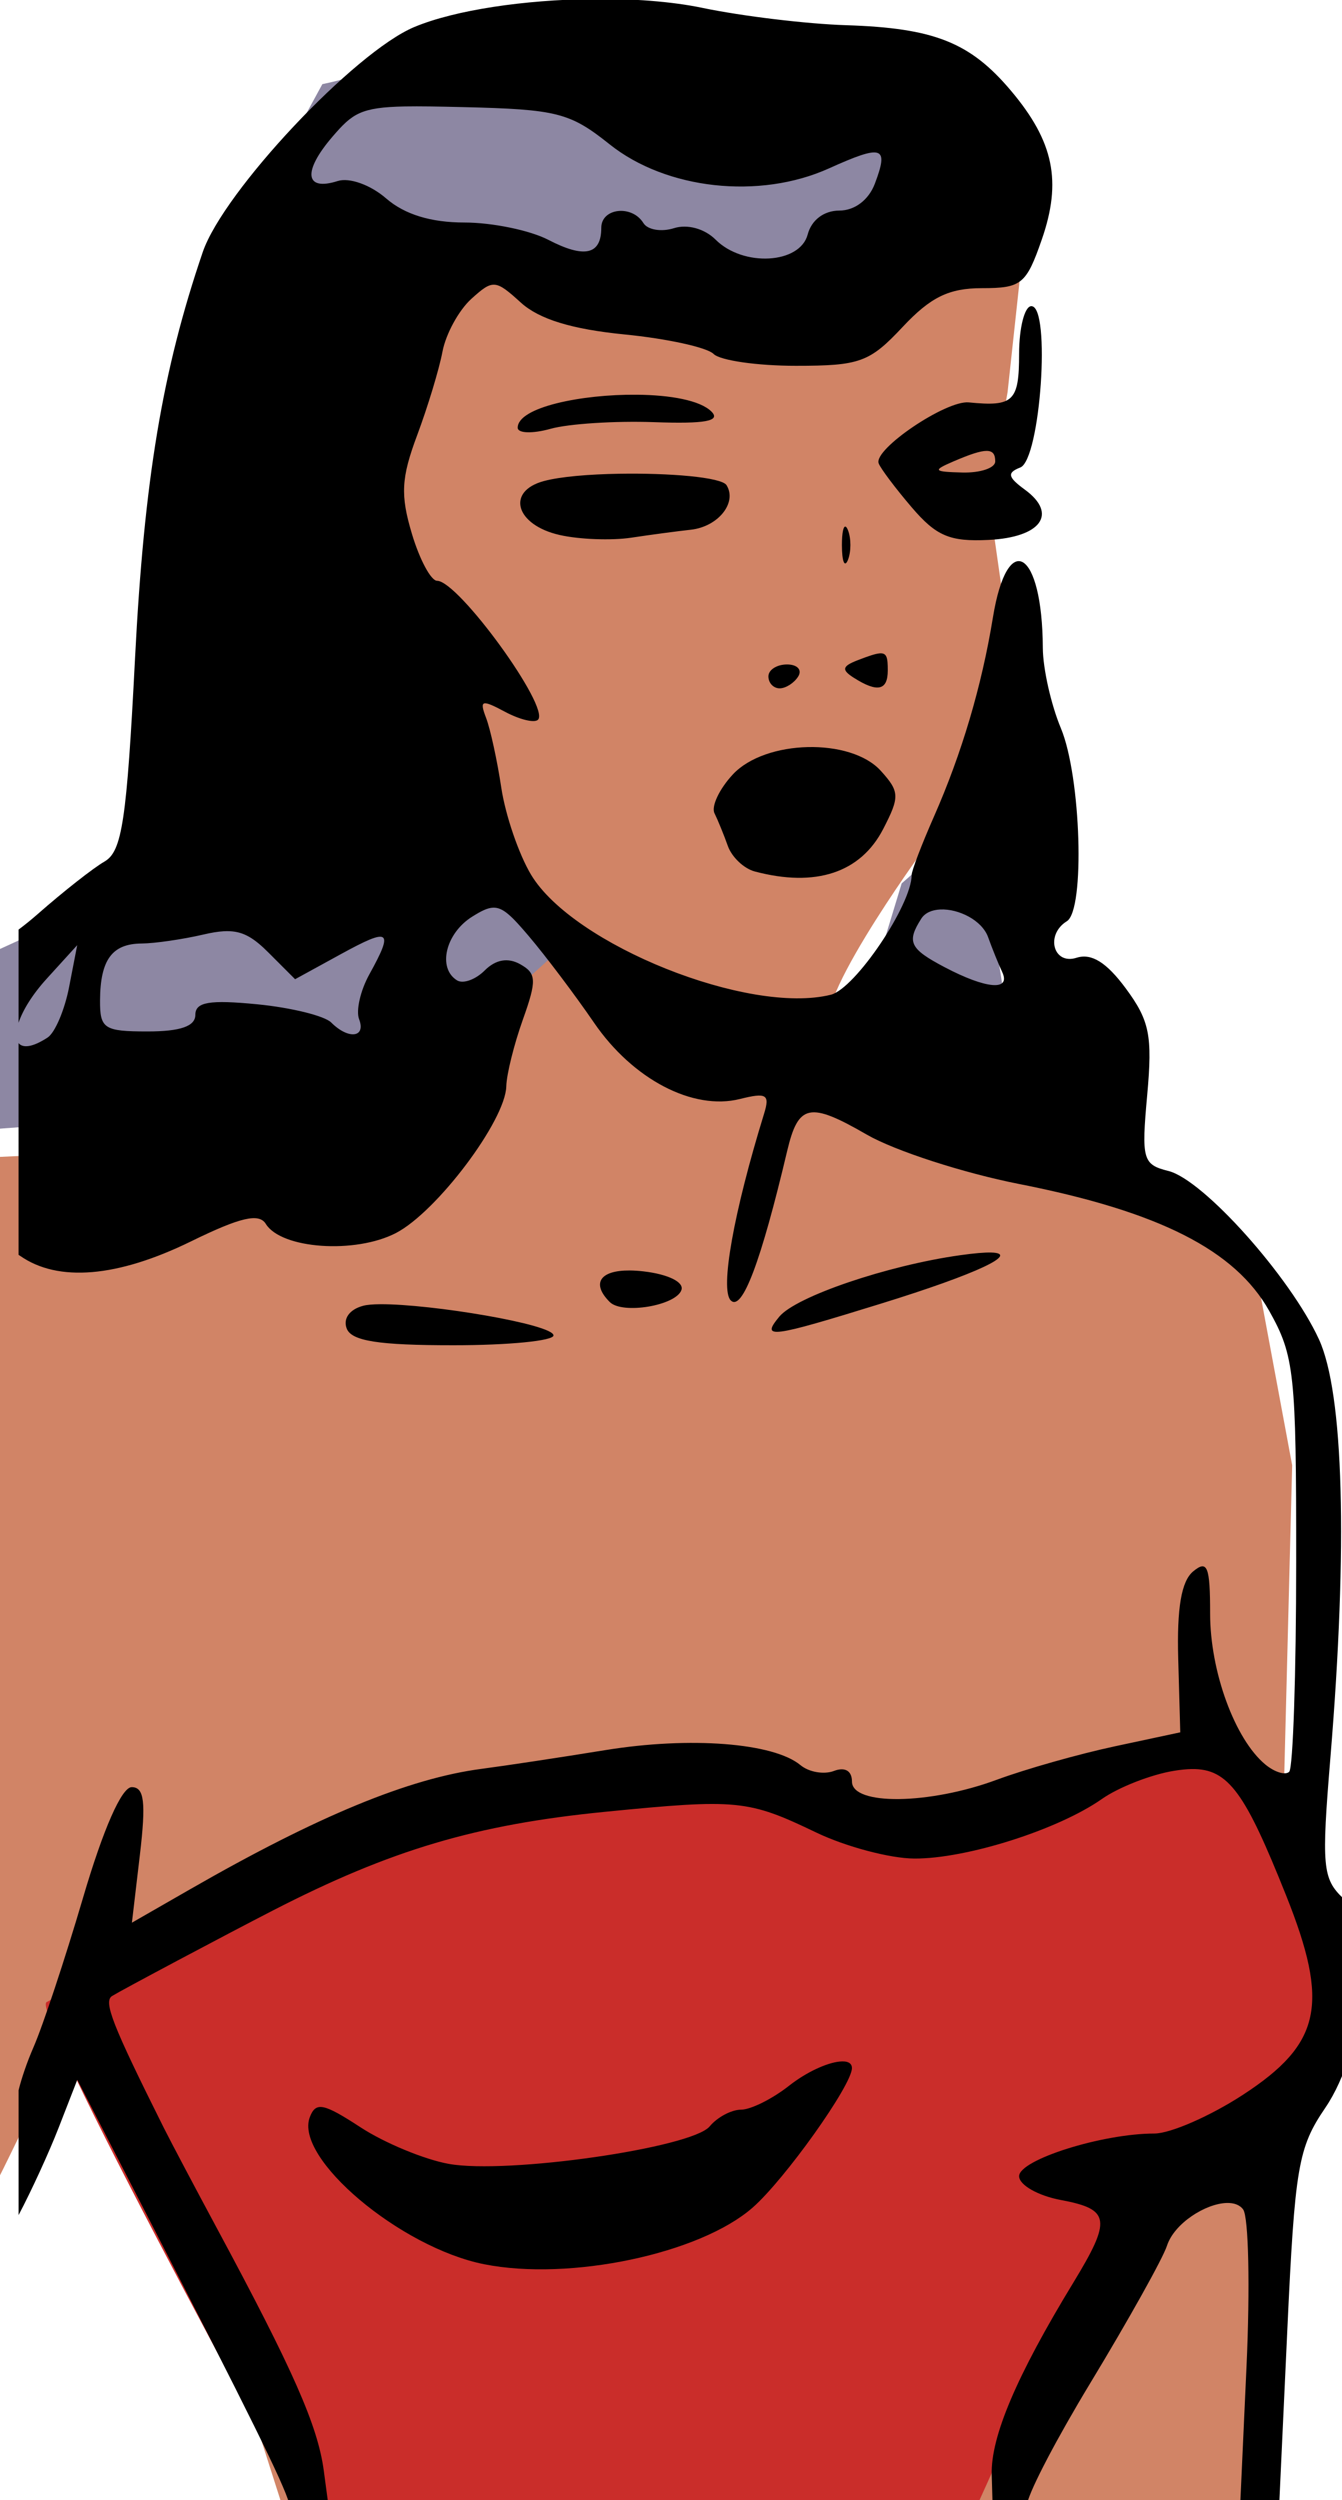 <?xml version="1.0" encoding="UTF-8" standalone="no"?>
<svg
   xmlns:dc="http://purl.org/dc/elements/1.1/"
   xmlns:cc="http://creativecommons.org/ns#"
   xmlns:rdf="http://www.w3.org/1999/02/22-rdf-syntax-ns#"
   xmlns:svg="http://www.w3.org/2000/svg"
   xmlns="http://www.w3.org/2000/svg"
   xmlns:sodipodi="http://sodipodi.sourceforge.net/DTD/sodipodi-0.dtd"
   xmlns:inkscape="http://www.inkscape.org/namespaces/inkscape"
   sodipodi:docname="Woman in red dress.svg"
   inkscape:version="1.0 (4035a4fb49, 2020-05-01)"
   id="svg65"
   version="1.1"
   viewBox="0 0 29.789 55.469"
   height="55.469mm"
   width="29.789mm">
  <title
     id="title113">Woman in red dress</title>
  <defs
     id="defs59" />
  <sodipodi:namedview
     inkscape:window-maximized="1"
     inkscape:window-y="-9"
     inkscape:window-x="-9"
     inkscape:window-height="1001"
     inkscape:window-width="1920"
     fit-margin-bottom="0"
     fit-margin-right="0"
     fit-margin-left="0"
     fit-margin-top="0"
     inkscape:snap-global="false"
     showgrid="false"
     inkscape:document-rotation="0"
     inkscape:current-layer="layer1"
     inkscape:document-units="mm"
     inkscape:cy="155.74436"
     inkscape:cx="-17.096615"
     inkscape:zoom="2.5553385"
     inkscape:pageshadow="2"
     inkscape:pageopacity="0.0"
     borderopacity="1.0"
     bordercolor="#666666"
     pagecolor="#ffffff"
     id="base" />
  <g
     transform="translate(-261.96,14.26)"
     id="layer1"
     inkscape:groupmode="layer"
     inkscape:label="Lager 1">
    <path
       id="path940"
       d="m 263.72,30.263 c 0,0 -3.313,7.455 -3.52,6.316 -0.207,-1.139 -2.899,-24.953 -2.899,-24.953 l 13.253,-0.621 0.104,-8.594 -1.035,-10.665 3.624,-0.414 4.556,1.864 6.937,-2.589 -0.414,3.831 -0.414,2.381 0.311,2.174 -0.828,5.384 -0.932,0.207 c 0,0 -2.796,3.831 -1.967,4.038 0.828,0.207 7.041,3.727 7.041,3.727 l 2.278,1.45 0.828,4.452 -0.207,8.076 -0.932,16.567 -20.087,2.174 -2.381,-7.455 z"
       style="fill:#d18466;stroke:none;stroke-width:0.265px;stroke-linecap:butt;stroke-linejoin:miter;stroke-opacity:1;fill-opacity:1" />
    <path
       id="path115"
       d="m 269.415,42.792 c 0,0 -6.834,-12.425 -6.42,-12.632 0.414,-0.207 6.937,-4.038 6.937,-4.038 l 7.041,-1.242 4.038,1.242 3.935,-0.725 3.624,-1.035 c 0,0 1.657,1.864 1.864,2.278 0.207,0.414 1.139,4.038 1.139,4.038 l -1.864,2.485 -2.796,0.932 -3.831,8.49 z"
       style="fill:#ca2d2a;stroke:none;stroke-width:0.265px;stroke-linecap:butt;stroke-linejoin:miter;stroke-opacity:1;fill-opacity:1" />
    <path
       transform="matrix(0.265,0,0,0.265,261.96,-14.26)"
       d="M 43.83 1.564 C 43.83 1.564 34.83 3.914 32.873 5.088 C 30.916 6.262 27.002 7.045 27.002 7.045 L 19.598 20.59 L 13.697 73.572 L 4.305 77.484 L -9.393 83.746 L -5.479 95.096 C 4.696 93.53 31.307 93.529 31.307 93.529 L 46.961 79.441 L 26.611 58.309 L 30.916 21.133 L 56.744 25.045 L 84.529 18.393 C 84.529 18.393 75.527 5.088 72.396 5.088 C 69.266 5.088 43.83 1.564 43.83 1.564 z M 81.789 68.484 L 75.527 73.963 L 72.789 82.963 L 85.312 91.182 L 81.789 68.484 z "
       style="fill:#8d87a3;fill-opacity:1;stroke:none;stroke-width:1px;stroke-linecap:butt;stroke-linejoin:miter;stroke-opacity:1"
       id="path942" />
    <path
       sodipodi:nodetypes="sscssscccccsccsssscssssssssscssssscccsscccsssssssccsssccccccccscsssssssssssssscccscssccccsscssssssscsssssscssssssscssssssssssscsssssssssssssssssssssssssssssssssssssssssscsssccsssssssssssscscssssssssssscscssssscssssssssssssssssssssscssssssssss"
       transform="scale(0.265)"
       d="m 1038.1,-53.891 c -5.606,0.067 -11.432,0.906 -14.869,2.342 -5.007,2.092 -15.987,13.768 -17.719,18.842 -3.383,9.912 -4.907,19.055 -5.674,34.027 -0.696,13.585 -1.083,16.151 -2.555,17 -0.954,0.55 -3.467,2.526 -5.588,4.391 -0.554,0.487 -1.097,0.923 -1.611,1.307 v 7.799 c 0.339,-1.018 1.12,-2.327 2.361,-3.691 l 2.551,-2.805 -0.678,3.5 c -0.372,1.925 -1.182,3.83 -1.801,4.234 -1.274,0.833 -2.084,0.898 -2.434,0.465 V 51.25 c 0.048,0.033 0.083,0.049 0.133,0.084 3.175,2.224 8.155,1.802 14.309,-1.211 4.13,-2.022 5.697,-2.389 6.268,-1.465 1.296,2.097 7.482,2.532 10.898,0.766 3.421,-1.769 9.177,-9.415 9.246,-12.283 0.023,-1.001 0.648,-3.514 1.387,-5.584 1.175,-3.293 1.147,-3.873 -0.225,-4.641 -1.024,-0.573 -2.052,-0.393 -2.967,0.521 -0.77,0.77 -1.815,1.145 -2.32,0.832 -1.658,-1.025 -0.963,-3.94 1.272,-5.336 0.749,-0.468 1.276,-0.74 1.766,-0.752 0.816,-0.02 1.527,0.681 2.984,2.398 1.407,1.658 3.863,4.915 5.455,7.238 3.248,4.74 8.285,7.371 12.223,6.383 2.223,-0.558 2.517,-0.379 2.019,1.232 -2.547,8.246 -3.703,14.721 -2.791,15.633 0.951,0.951 2.523,-3.21 4.723,-12.506 0.935,-3.951 1.874,-4.146 6.666,-1.379 2.345,1.354 8.089,3.216 12.764,4.137 11.727,2.31 18.089,5.533 20.947,10.619 2.116,3.766 2.269,5.208 2.262,21.029 0,9.342 -0.267,17.246 -0.584,17.562 -0.316,0.317 -1.22,0.04 -2.008,-0.613 -2.543,-2.111 -4.617,-7.777 -4.617,-12.619 0,-3.969 -0.227,-4.533 -1.422,-3.541 -0.987,0.819 -1.369,3.06 -1.25,7.326 l 0.172,6.146 -5.5,1.176 c -3.025,0.647 -7.468,1.906 -9.875,2.797 -5.641,2.087 -12.125,2.168 -12.125,0.15 0,-0.9 -0.585,-1.244 -1.512,-0.889 -0.832,0.319 -2.093,0.101 -2.801,-0.486 -2.253,-1.87 -9.241,-2.41 -16.322,-1.262 -3.775,0.612 -8.44,1.318 -10.365,1.568 -6.093,0.793 -13.742,3.947 -24.408,10.068 l -4.908,2.816 0.668,-5.674 c 0.52,-4.428 0.371,-5.674 -0.684,-5.674 -0.841,0 -2.38,3.49 -4.074,9.25 -1.497,5.088 -3.366,10.727 -4.156,12.533 -0.542,1.24 -1.001,2.598 -1.246,3.594 v 10.453 c 1.07,-2.025 2.542,-5.226 3.361,-7.33 l 1.557,-4 5.922,11.5 c 8.395,16.308 11.384,22.336 11.811,23.932 h 3.277 l -0.365,-2.719 c -0.506,-3.754 -2.55,-8.386 -8.914,-20.213 -1.924,-3.575 -3.946,-7.4 -4.496,-8.5 -4.31,-8.623 -5.066,-10.553 -4.318,-11.016 0.825,-0.51 9.394,-5.064 13.475,-7.162 9.87,-5.073 17.004,-7.191 27.832,-8.26 11.075,-1.093 11.956,-1.006 17.668,1.734 2.475,1.187 6.173,2.17 8.217,2.182 4.356,0.026 12.048,-2.415 15.709,-4.984 1.417,-0.994 4.149,-2.059 6.074,-2.367 0.526,-0.084 1.008,-0.136 1.453,-0.143 3.118,-0.048 4.516,2.096 7.902,10.561 3.657,9.141 2.947,12.44 -3.596,16.705 -2.742,1.788 -6.085,3.25 -7.43,3.25 -4.365,0 -11.33,2.196 -11.33,3.572 0,0.735 1.574,1.633 3.5,1.994 4.137,0.776 4.264,1.627 1.031,6.934 -4.749,7.796 -6.916,12.892 -6.826,16.061 l 0.068,2.371 h 2.908 c 0.295,-1.235 2.478,-5.41 5.287,-10.049 3.19,-5.269 6.077,-10.437 6.414,-11.482 0.61,-1.888 3.249,-3.545 5.016,-3.588 0.589,-0.014 1.081,0.151 1.369,0.547 0.457,0.627 0.583,6.541 0.281,13.141 l -0.523,11.432 h 3.268 l 0.67,-14.432 c 0.635,-13.713 0.907,-15.313 3.176,-18.643 3.405,-4.997 4.253,-14.928 1.498,-17.557 -1.722,-1.643 -1.815,-2.678 -1.06,-11.801 1.464,-17.722 1.112,-30.494 -0.965,-35 -2.414,-5.238 -9.67,-13.351 -12.598,-14.086 -2.162,-0.543 -2.276,-0.951 -1.785,-6.365 0.451,-4.971 0.198,-6.228 -1.795,-8.924 -1.615,-2.184 -2.869,-2.964 -4.127,-2.564 -1.951,0.619 -2.624,-1.937 -0.807,-3.061 1.533,-0.947 1.187,-12.116 -0.5,-16.154 -0.825,-1.974 -1.506,-4.998 -1.514,-6.719 -0.038,-8.236 -2.962,-10.019 -4.182,-2.549 -0.937,5.74 -2.608,11.381 -4.936,16.66 -1.028,2.332 -1.869,4.532 -1.869,4.891 0,2.502 -4.732,9.515 -6.764,10.025 -6.859,1.722 -21.587,-4.169 -25.117,-10.047 -1.026,-1.709 -2.146,-4.98 -2.49,-7.27 -0.344,-2.289 -0.92,-4.93 -1.279,-5.867 -0.571,-1.488 -0.37,-1.552 1.584,-0.506 1.23,0.658 2.475,0.959 2.766,0.668 1.033,-1.033 -6.667,-11.633 -8.451,-11.633 -0.512,0 -1.462,-1.768 -2.109,-3.93 -0.973,-3.249 -0.899,-4.679 0.436,-8.25 0.888,-2.376 1.845,-5.53 2.125,-7.01 0.28,-1.479 1.368,-3.465 2.416,-4.414 1.81,-1.638 2.018,-1.623 4.144,0.309 1.536,1.395 4.268,2.233 8.695,2.67 3.551,0.35 6.904,1.084 7.451,1.631 0.547,0.547 3.648,0.994 6.893,0.994 5.364,0 6.174,-0.295 8.943,-3.25 2.343,-2.5 3.876,-3.25 6.644,-3.25 3.309,0 3.713,-0.327 5.012,-4.064 1.694,-4.877 1.009,-8.203 -2.561,-12.445 -3.426,-4.071 -6.439,-5.27 -13.838,-5.508 -3.3,-0.106 -8.7,-0.757 -12,-1.445 -2.645,-0.551 -5.929,-0.789 -9.293,-0.748 z m -15.658,8.992 c 1.239,-0.023 2.814,0.006 4.873,0.055 7.874,0.187 8.95,0.461 12.279,3.117 4.744,3.785 12.544,4.641 18.363,2.018 4.517,-2.037 5.04,-1.862 3.852,1.279 -0.515,1.361 -1.691,2.25 -2.977,2.25 -1.285,0 -2.332,0.791 -2.648,2 -0.647,2.473 -5.407,2.74 -7.715,0.432 -0.919,-0.918 -2.365,-1.316 -3.488,-0.959 -1.055,0.335 -2.209,0.141 -2.562,-0.432 -0.958,-1.55 -3.525,-1.258 -3.525,0.4 0,2.26 -1.406,2.579 -4.436,1.008 -1.536,-0.797 -4.697,-1.449 -7.025,-1.449 -2.807,0 -5.015,-0.678 -6.555,-2.014 -1.315,-1.141 -3.079,-1.773 -4.068,-1.459 -2.75,0.873 -2.942,-0.796 -0.428,-3.719 1.649,-1.917 2.342,-2.458 6.061,-2.527 z m 52.478,16.719 c -0.565,0 -1.027,1.8 -1.027,4 0,3.973 -0.477,4.433 -4.213,4.059 -1.901,-0.191 -7.973,3.907 -7.553,5.098 0.147,0.416 1.391,2.072 2.766,3.682 2.06,2.411 3.194,2.893 6.438,2.734 4.402,-0.215 5.823,-2.177 3.047,-4.207 -1.437,-1.051 -1.513,-1.418 -0.387,-1.857 1.692,-0.66 2.576,-13.508 0.93,-13.508 z m -33.047,7.416 c -4.631,-0.044 -9.98,1.047 -9.98,2.764 0,0.472 1.237,0.513 2.75,0.09 1.512,-0.423 5.412,-0.674 8.664,-0.557 4.29,0.154 5.612,-0.089 4.816,-0.885 -0.951,-0.951 -3.472,-1.386 -6.25,-1.412 z m 29.295,4.703 c 0.534,0 0.725,0.294 0.725,0.881 0,0.55 -1.238,0.968 -2.75,0.93 -2.437,-0.062 -2.522,-0.168 -0.75,-0.93 1.366,-0.587 2.242,-0.881 2.775,-0.881 z m -30.793,1.914 c -2.498,0.043 -4.899,0.24 -6.279,0.609 -3.201,0.857 -2.382,3.681 1.31,4.518 1.643,0.372 4.336,0.474 5.986,0.227 1.65,-0.248 3.9,-0.548 5,-0.668 2.287,-0.25 3.903,-2.26 2.996,-3.727 -0.419,-0.678 -4.851,-1.031 -9.014,-0.959 z m 18.982,4.428 c -0.18,-0.062 -0.307,0.512 -0.307,1.539 0,1.375 0.226,1.937 0.504,1.25 0.277,-0.688 0.277,-1.812 0,-2.5 -0.069,-0.171 -0.135,-0.266 -0.195,-0.289 z m 2.848,10.611 c -0.371,0.031 -0.942,0.232 -1.815,0.566 -1.329,0.51 -1.396,0.81 -0.332,1.484 1.971,1.25 2.834,1.06 2.834,-0.623 0,-1.058 -0.068,-1.479 -0.688,-1.428 z m -7.752,0.928 c -0.858,0 -1.56,0.45 -1.56,1 0,0.55 0.424,1 0.941,1 0.518,0 1.219,-0.45 1.559,-1 0.34,-0.55 -0.082,-1 -0.94,-1 z m 1.732,6.918 c -2.444,0.058 -4.911,0.831 -6.268,2.287 -1.13,1.213 -1.824,2.675 -1.541,3.25 0.283,0.575 0.787,1.807 1.119,2.74 0.332,0.933 1.344,1.894 2.25,2.135 5.102,1.355 8.866,0.113 10.76,-3.549 1.4,-2.707 1.383,-3.129 -0.195,-4.873 -1.261,-1.394 -3.681,-2.049 -6.125,-1.99 z m 11.111,13.596 c 1.515,-0.067 3.488,0.886 4.004,2.328 0.326,0.912 0.855,2.221 1.176,2.908 0.75,1.608 -1.339,1.431 -4.834,-0.41 -2.91,-1.533 -3.184,-2.106 -1.947,-4.053 0.319,-0.502 0.913,-0.743 1.602,-0.773 z m -59.514,1.82 c 1.176,0.056 2.033,0.588 3.223,1.777 l 2.242,2.242 3.822,-2.094 c 4.144,-2.27 4.464,-2.045 2.397,1.689 -0.746,1.347 -1.134,3.035 -0.859,3.75 0.593,1.546 -0.89,1.725 -2.334,0.281 -0.561,-0.561 -3.35,-1.248 -6.199,-1.527 -4.001,-0.392 -5.182,-0.191 -5.182,0.883 0,0.956 -1.251,1.391 -4,1.391 -3.65,0 -4,-0.228 -3.984,-2.613 0.019,-3.386 1.008,-4.733 3.484,-4.75 1.1,-0.007 3.434,-0.347 5.186,-0.754 0.644,-0.15 1.192,-0.243 1.68,-0.271 0.183,-0.011 0.357,-0.012 0.525,-0.004 z m 63.787,26.902 c -0.553,-0.015 -1.42,0.056 -2.619,0.225 -6.089,0.854 -13.741,3.454 -15.143,5.143 -1.569,1.89 -0.788,1.789 8.533,-1.096 8.101,-2.507 11.623,-4.205 9.229,-4.271 z m -30.291,1.502 c -2.468,-0.017 -3.249,1.066 -1.674,2.641 1.059,1.059 5.576,0.297 6.006,-1.014 0.216,-0.658 -1.118,-1.311 -3.174,-1.551 -0.419,-0.049 -0.806,-0.074 -1.158,-0.076 z m -20.904,2.826 c -0.609,0.004 -1.097,0.044 -1.414,0.127 -1.147,0.3 -1.71,1.073 -1.391,1.906 0.402,1.048 2.654,1.402 8.93,1.402 4.616,0 8.393,-0.37 8.393,-0.822 0,-0.927 -10.254,-2.643 -14.518,-2.613 z m 38.904,63.402 c -0.128,-0.013 -0.273,-0.01 -0.432,0.006 -1.06,0.111 -2.749,0.865 -4.227,2.027 -1.398,1.1 -3.205,2 -4.014,2 -0.808,0 -1.993,0.631 -2.633,1.402 -1.494,1.799 -16.969,4.021 -21.855,3.137 -2.049,-0.371 -5.373,-1.747 -7.387,-3.061 -3.11,-2.028 -3.749,-2.157 -4.25,-0.852 -1.312,3.42 7.575,10.916 14.6,12.314 7.173,1.428 18.081,-0.872 22.496,-4.744 2.702,-2.37 8.315,-10.253 8.315,-11.678 0,-0.336 -0.23,-0.513 -0.613,-0.553 z"
       style="fill:#000000;stroke-width:1"
       id="path83" />
  </g>
</svg>
